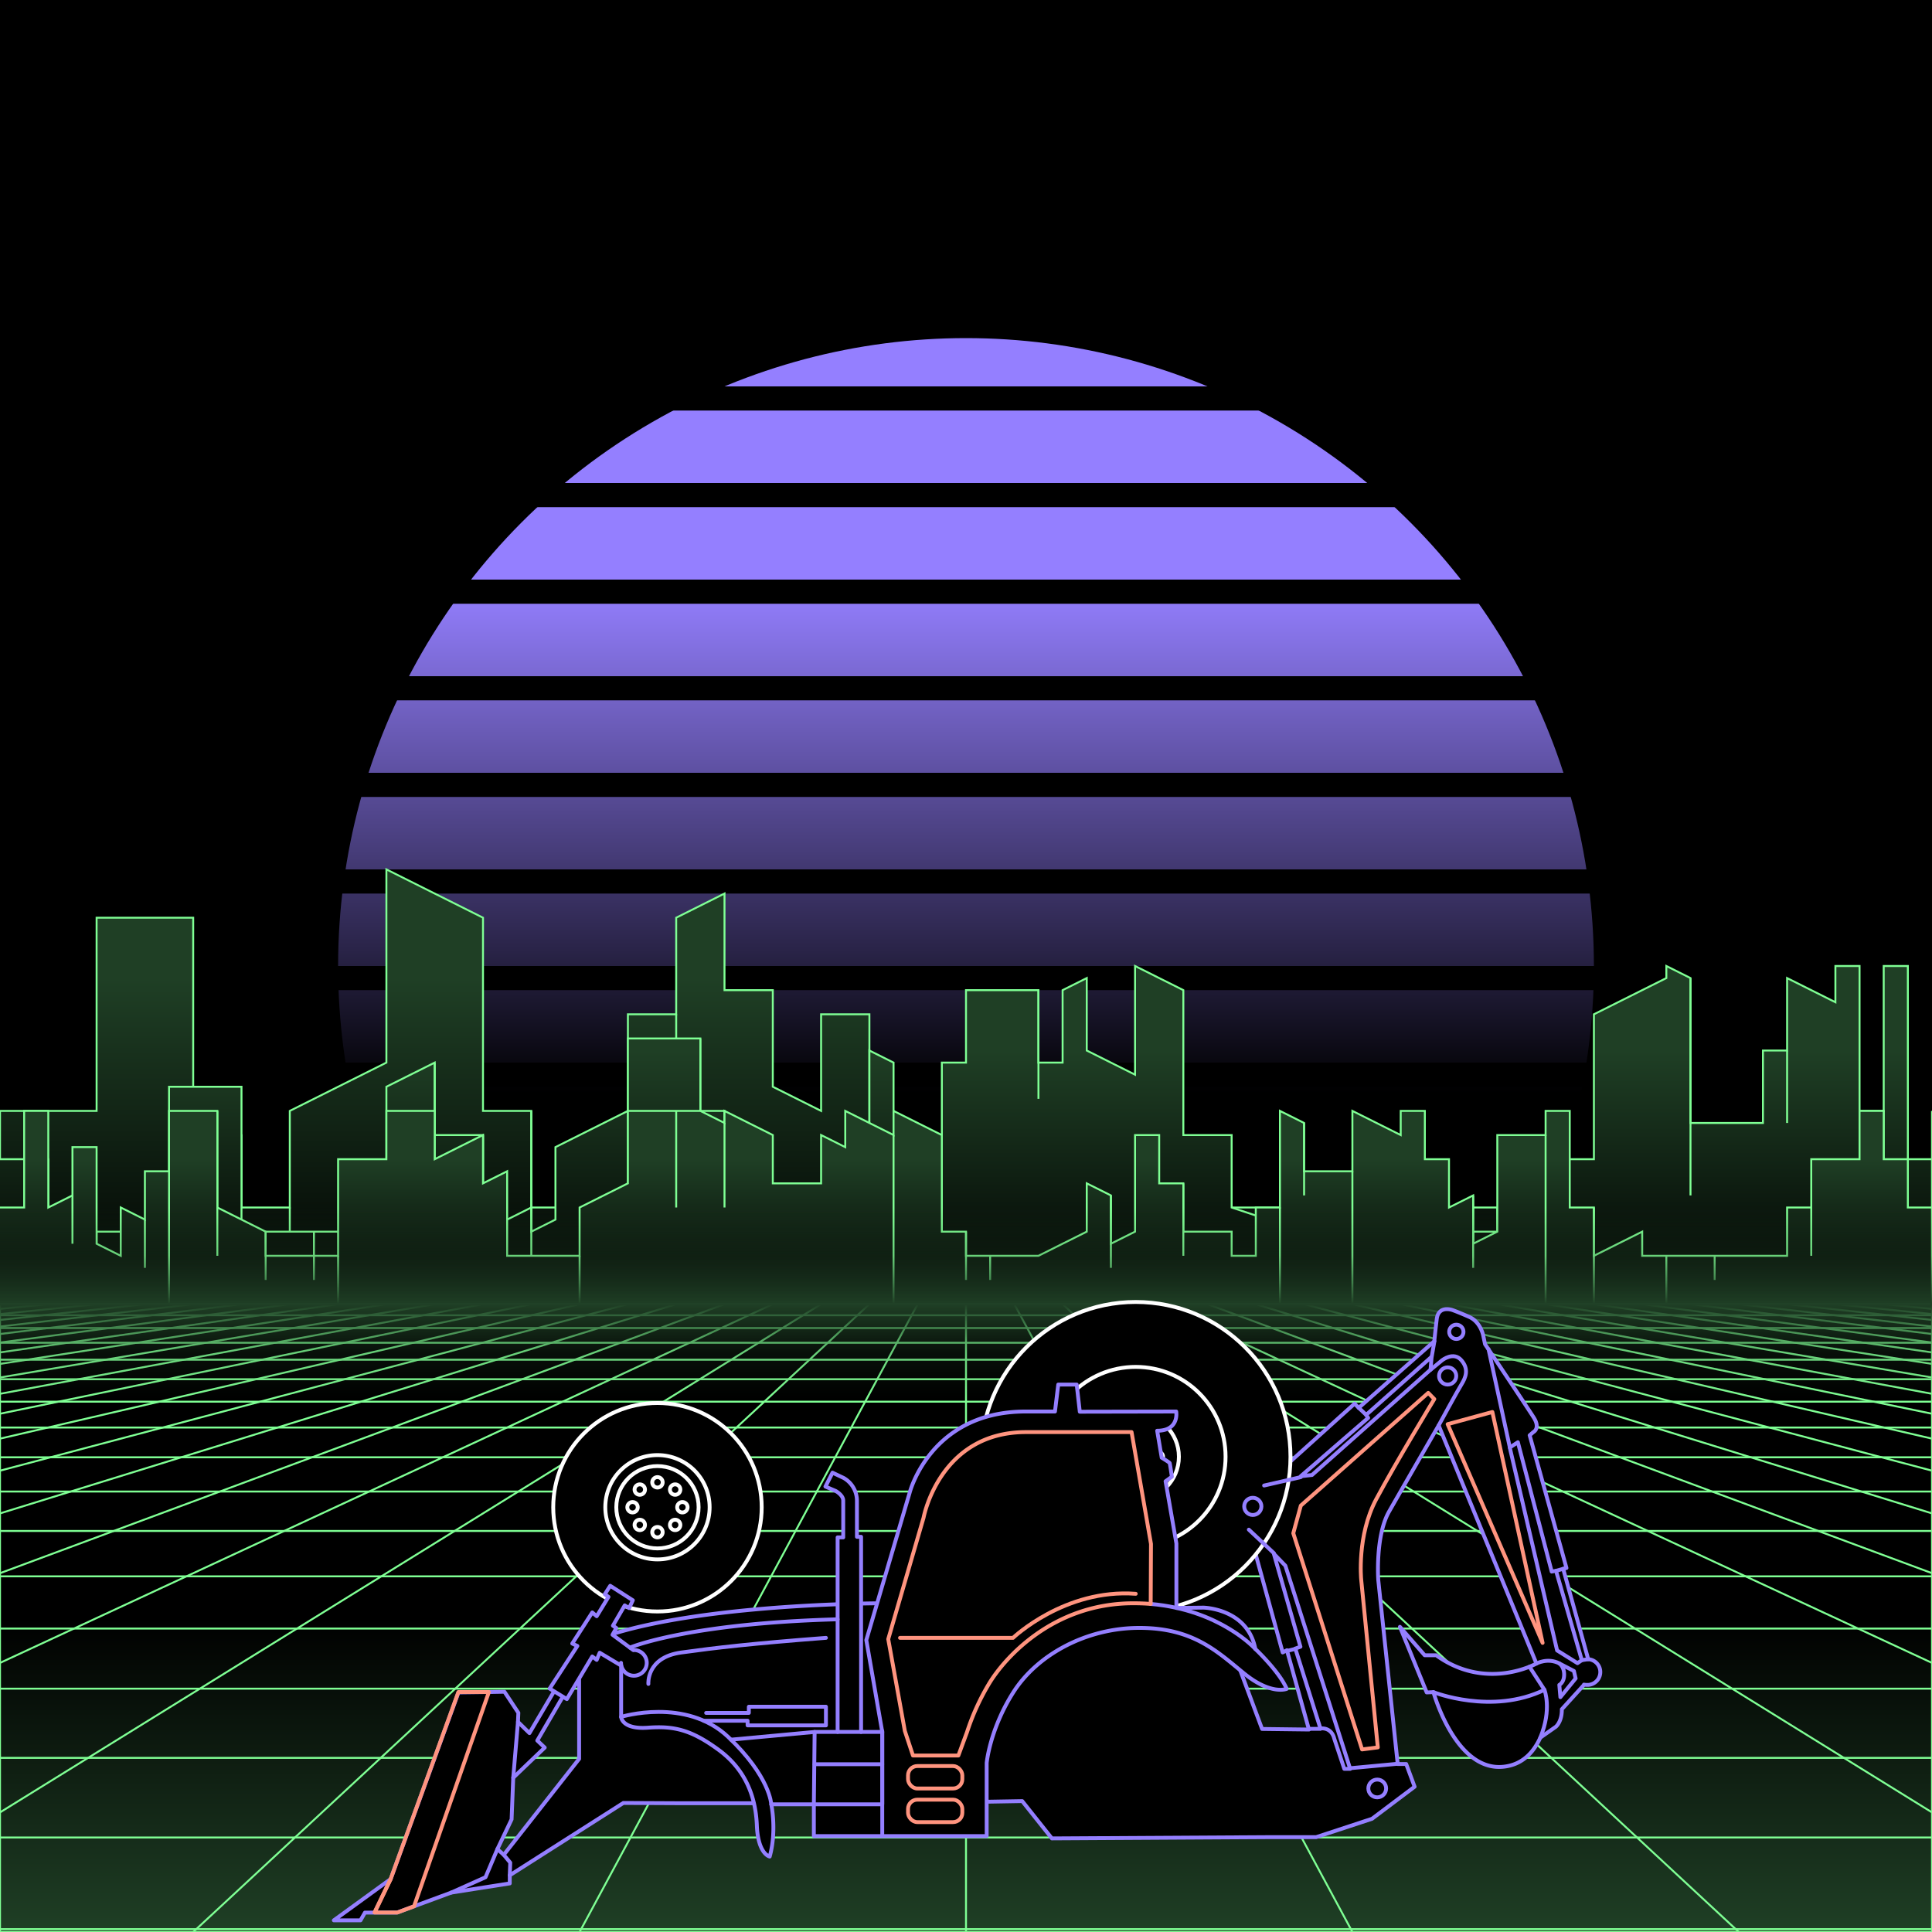 <svg xmlns="http://www.w3.org/2000/svg" viewBox="0 0 2000 2000" width="350" height="350">
    <defs>
        <linearGradient id="moon-grad" x1="0" x2="0" y1="0" y2="1">
            <stop offset="20%" stop-color="#947fff" stop-opacity="1"/>
            <stop offset="60%" stop-color="#947fff" stop-opacity="0"/>
        </linearGradient>

        <linearGradient id="star-grad" x1="0" y1="0" x2="1" y2="0">
            <stop offset="0%" stop-color="#ffffff" stop-opacity="0"/>
            <stop offset="80%" stop-color="#ffffff" stop-opacity=".5"/>
            <stop offset="100%" stop-color="#ffffff" stop-opacity="1"/>
        </linearGradient>

        <linearGradient id="bg-grad" x1="0" x2="0" y1="0" y2="1">
            <stop offset="25%" stop-color="#1f3f25" stop-opacity="1"/>
            <stop offset="100%" stop-color="#000000" stop-opacity="1"/>
        </linearGradient>

        <linearGradient id="fog-grad" x1="0" x2="0" y1="0" y2="1">
            <stop offset="0%" stop-color="#1f3f25" stop-opacity="0"/>
            <stop offset="25%" stop-color="#1f3f25" stop-opacity=".25"/>
            <stop offset="50%" stop-color="#1f3f25" stop-opacity="1"/>
            <stop offset="75%" stop-color="#1f3f25" stop-opacity=".25"/>
            <stop offset="100%" stop-color="#1f3f25" stop-opacity="0"/>
        </linearGradient>

        <linearGradient id="undergrid-grad" x1="0" x2="0" y1="0" y2="1">
            <stop offset="50%" stop-color="#000000" stop-opacity="1"/>
            <stop offset="100%" stop-color="#1f3f25" stop-opacity="1"/>
        </linearGradient>

        <linearGradient id="flame-grad" x1="0" x2="1" y1="0" y2="0">
            <stop offset="0%" stop-color="#ffffff" stop-opacity="1"/>
            <stop offset="100%" stop-color="#0000ff" stop-opacity="0"/>
        </linearGradient>

        <linearGradient id="thrust-grad" x1="0" x2="0" y1="0" y2="1">
            <stop offset="0%" stop-color="#ffffff" stop-opacity="1"/>
            <stop offset="25%" stop-color="#ffffff" stop-opacity=".5"/>
            <stop offset="100%" stop-color="#ffffff" stop-opacity="0"/>
        </linearGradient>


        <style>
            #vmount                         {fill:url(#bg-grad); stroke:#7fff94; stroke-width:2px;}
            #sky, #moonstripes              {fill:#000000}
            .background                     {fill:url(#bg-grad); stroke:#7fff94; stroke-width:2px;}
            #mooncircle                     {fill:url(#moon-grad);}
            #grid                           {stroke-width:2px; fill:none; stroke:#7fff94;}
            #star                           {stroke-width:10px; fill:none; stroke:url(#star-grad); stroke-linecap:round;}
            #undergrid                      {fill:url(#undergrid-grad);}
            #fog                            {fill:url(#fog-grad);}
            #pink,#aqua                     {fill:none;  stroke-linecap:round; stroke-linejoin:round; stroke-width:4px;}
            #gleam                          {fill:none;  stroke-linecap:round; stroke-linejoin:round; stroke-width:25px; stroke:white;}
            #pink,#outline,#under           {stroke:#947fff;}
            #aqua, #gun, #frontgun          {stroke:#ff947f;}                    
            #outline,#under,#gun,#frontgun  {fill:#000000; stroke-linecap:round; stroke-linejoin:round; stroke-width:4px;}
            .wheel                          {fill:#000000; stroke:#ffffff; stroke-width:4px;}
            #laser                          {stroke-width:15px; stroke:#ff947f;}
            

            #gun, #frontgun                 {stroke:#ffffff;}

            #flame        				    {fill:url(#flame-grad); stroke:none; }
            #rocket                         {stroke:#ffffff; stroke-width:4px; fill:#000000;}
            .stripe                         {stroke:#7f0000;}
			#housing 					    {stroke:#ffffff;stroke-width:4px; fill:#000000}

            .jet                            {stroke:#ff947f; stroke-width:4; fill:#000000}
            .thrust                         {fill:url(#thrust-grad);}

        </style>

    </defs>

    <g id="sky"><rect width="2000" height="2000"/></g>

    <g id="moon">
        <circle id="mooncircle" cx="1000" cy="1000" r="650"/>
        <g id="moonstripes">
            <animateTransform attributeName="transform" type="translate" from="0 50" to="0 150" dur="2s" repeatCount="indefinite"/>
            <rect x="0" y="0"     width="2000" height="25"/><rect x="0" y="100"   width="2000" height="25"/><rect x="0" y="200"   width="2000" height="25"/><rect x="0" y="300"   width="2000" height="25"/><rect x="0" y="400"   width="2000" height="25"/><rect x="0" y="500"   width="2000" height="25"/><rect x="0" y="600"   width="2000" height="25"/><rect x="0" y="700"   width="2000" height="25"/><rect x="0" y="800"   width="2000" height="25"/><rect x="0" y="900"   width="2000" height="25"/><rect x="0" y="1000"  width="2000" height="25"/><rect x="0" y="1100"  width="2000" height="25"/><rect x="0" y="1200"  width="2000" height="25"/>
        </g>
    </g>

    <g class="background" transform="translate(-2000 850)"><polygon points="0 300 100 300.0 100 100.0 200 100.0 200 300.0 250 325.0 250 400 300 400.0 300 300.0 400 250.0 400 50.0 500 100.0 500 300.0 550 300.0 550 400.0 650 400.0 650 200.0 700 200.0 700 100.0 750 75.0 750 175.0 800 175.0 800 275.0 850 300.0 850 200.0 900 200.0 900 400.0 1000 400.0 1000 400 1050 375.0 1050 400 1150 350.0 1150 400 1250 400.0 1250 400 1350 400.0 1350 400 1450 400.0 1450 400 1550 400.0 1550 400 1650 400.0 1650 400 1700 400.0 1700 300.0 1750 325.0 1750 400 1850 400 1850 400 1950 400 1950 400 2000 400 2000 300 2000 300 2000 300 2100 300.0 2100 100.0 2200 100.0 2200 300.0 2250 325.0 2250 400 2300 400.0 2300 300.0 2400 250.0 2400 50.0 2500 100.0 2500 300.0 2550 300.0 2550 400.0 2650 400.0 2650 200.0 2700 200.0 2700 100.0 2750 75.0 2750 175.0 2800 175.0 2800 275.0 2850 300.0 2850 200.0 2900 200.0 2900 400.0 3000 400.0 3000 400 3050 375.0 3050 400 3150 350.0 3150 400 3250 400.0 3250 400 3350 400.0 3350 400 3450 400.0 3450 400 3550 400.0 3550 400 3650 400.0 3650 400 3700 400.0 3700 300.0 3750 325.0 3750 400 3850 400 3850 400 3950 400 3950 400 4000 400 4000 300 4000 300 4000 500 0 500"/><g><line x1="300" y1="400.0" x2="300" y2="500.0"/><line x1="2300" y1="400.0" x2="2300" y2="500.0"/><line x1="550" y1="300.0" x2="550" y2="450.0"/><line x1="2550" y1="300.0" x2="2550" y2="450.0"/><line x1="700" y1="200.0" x2="700" y2="300.0"/><line x1="2700" y1="200.0" x2="2700" y2="300.0"/><line x1="1050" y1="375.0" x2="1050" y2="450.0"/><line x1="3050" y1="375.0" x2="3050" y2="450.0"/><line x1="1550" y1="400.0" x2="1550" y2="450.0"/><line x1="3550" y1="400.0" x2="3550" y2="450.0"/><line x1="1700" y1="400.0" x2="1700" y2="500.0"/><line x1="3700" y1="400.0" x2="3700" y2="500.0"/><line x1="1950" y1="400" x2="1950" y2="500.0"/><line x1="3950" y1="400" x2="3950" y2="500.0"/></g><animateTransform from="-2000 850" to="0 850" dur="15s" attributeName="transform" attributeType="XML" type="translate" repeatCount="indefinite"/></g><g class="background" transform="translate(-2000 850)"><polygon points="0 350 50 350.0 50 425 100 425.0 100 425 125 425 125 425 175 425 175 275 250 275.0 250 425.0 325 425.0 325 425 400 425.0 400 275.0 450 250.0 450 325.0 500 325.0 500 425 550 400.0 550 425 575 412.5 575 337.5 650 300.0 650 225.0 725 225.0 725 300.0 750 300.0 750 425 825 425 825 425 900 387.5 900 237.5 925 250.0 925 400.0 975 400.0 975 250.0 1000 250.0 1000 175.0 1075 175.0 1075 250.0 1100 250.0 1100 175.0 1125 162.5 1125 237.5 1175 262.5 1175 150 1225 175.0 1225 325.0 1275 325.0 1275 400.0 1350 425 1350 425 1425 425 1425 425 1450 425.0 1450 425 1525 425.0 1525 425 1600 425.0 1600 350.0 1650 350.0 1650 200.0 1725 162.5 1725 150 1750 162.5 1750 312.5 1825 312.5 1825 237.5 1850 237.5 1850 162.5 1900 187.5 1900 150 1925 150.0 1925 300.0 1950 300.0 1950 150.0 1975 150.0 1975 350 2000 350 2000 350 2050 350.0 2050 425 2100 425.0 2100 425 2125 425 2125 425 2175 425 2175 275 2250 275.0 2250 425.0 2325 425.0 2325 425 2400 425.0 2400 275.0 2450 250.0 2450 325.0 2500 325.0 2500 425 2550 400.0 2550 425 2575 412.5 2575 337.5 2650 300.0 2650 225.0 2725 225.0 2725 300.0 2750 300.0 2750 425 2825 425 2825 425 2900 387.5 2900 237.5 2925 250.0 2925 400.0 2975 400.0 2975 250.0 3000 250.0 3000 175.0 3075 175.0 3075 250.0 3100 250.0 3100 175.0 3125 162.5 3125 237.5 3175 262.5 3175 150 3225 175.0 3225 325.0 3275 325.0 3275 400.0 3350 425 3350 425 3425 425 3425 425 3450 425.0 3450 425 3525 425.0 3525 425 3600 425.0 3600 350.0 3650 350.0 3650 200.0 3725 162.5 3725 150 3750 162.5 3750 312.5 3825 312.5 3825 237.5 3850 237.5 3850 162.5 3900 187.5 3900 150 3925 150.0 3925 300.0 3950 300.0 3950 150.0 3975 150.0 3975 350 4000 350 4000 500 0 500"/><g><line x1="50" y1="350.0" x2="50" y2="500.0"/><line x1="2050" y1="350.0" x2="2050" y2="500.0"/><line x1="100" y1="425.0" x2="100" y2="462.5"/><line x1="2100" y1="425.0" x2="2100" y2="462.5"/><line x1="325" y1="425.0" x2="325" y2="500.0"/><line x1="2325" y1="425.0" x2="2325" y2="500.0"/><line x1="450" y1="250.0" x2="450" y2="362.5"/><line x1="2450" y1="250.0" x2="2450" y2="362.5"/><line x1="500" y1="325.0" x2="500" y2="500.0"/><line x1="2500" y1="325.0" x2="2500" y2="500.0"/><line x1="550" y1="400.0" x2="550" y2="462.5"/><line x1="2550" y1="400.0" x2="2550" y2="462.5"/><line x1="650" y1="300.0" x2="650" y2="375.0"/><line x1="2650" y1="300.0" x2="2650" y2="375.0"/><line x1="725" y1="225.0" x2="725" y2="337.5"/><line x1="2725" y1="225.0" x2="2725" y2="337.5"/><line x1="750" y1="300.0" x2="750" y2="500.0"/><line x1="2750" y1="300.0" x2="2750" y2="500.0"/><line x1="825" y1="425" x2="825" y2="500.0"/><line x1="2825" y1="425" x2="2825" y2="500.0"/><line x1="900" y1="387.5" x2="900" y2="537.5"/><line x1="2900" y1="387.5" x2="2900" y2="537.5"/><line x1="975" y1="400.0" x2="975" y2="550.0"/><line x1="2975" y1="400.0" x2="2975" y2="550.0"/><line x1="1075" y1="175.0" x2="1075" y2="287.5"/><line x1="3075" y1="175.0" x2="3075" y2="287.5"/><line x1="1525" y1="425.0" x2="1525" y2="500.0"/><line x1="3525" y1="425.0" x2="3525" y2="500.0"/><line x1="1750" y1="162.5" x2="1750" y2="387.5"/><line x1="3750" y1="162.5" x2="3750" y2="387.5"/><line x1="1850" y1="237.5" x2="1850" y2="312.5"/><line x1="3850" y1="237.5" x2="3850" y2="312.5"/><line x1="1950" y1="300.0" x2="1950" y2="450.0"/><line x1="3950" y1="300.0" x2="3950" y2="450.0"/></g><animateTransform from="-2000 850" to="0 850" dur="10s" attributeName="transform" attributeType="XML" type="translate" repeatCount="indefinite"/></g><g class="background" transform="translate(-2000 850)"><polygon points="0 400 25 400.0 25 300.0 50 300.0 50 400.0 75 387.5 75 337.5 100 337.5 100 437.5 125 450.0 125 400.0 150 412.5 150 362.5 175 362.5 175 300 225 300.0 225 400.0 275 425.0 275 450 325 450.0 325 450 350 450 350 350 400 350.0 400 300.0 450 300 450 350 500 325.0 500 375.0 525 362.5 525 450 550 450 550 450 600 450 600 400 650 375.0 650 300 700 300.0 700 300 725 300 725 300 750 312.5 750 300 800 325.0 800 375.0 850 375.0 850 325.0 875 337.5 875 300 925 325.0 925 300 975 325.0 975 425.0 1000 425.0 1000 450 1025 450.0 1025 450 1075 450.0 1075 450 1125 425.0 1125 375.0 1150 387.5 1150 437.5 1175 425.0 1175 325.0 1200 325.0 1200 375.0 1225 375.0 1225 425.0 1275 425.0 1275 450 1300 450.0 1300 400.0 1325 400.0 1325 300.0 1350 312.5 1350 362.5 1400 362.5 1400 300 1450 325.0 1450 300 1475 300 1475 350 1500 350.0 1500 400.0 1525 387.5 1525 437.5 1550 425.0 1550 325.0 1600 325.0 1600 300 1625 300.0 1625 400.0 1650 400.0 1650 450 1700 425.0 1700 450 1725 450 1725 450 1750 450 1750 450 1775 450.0 1775 450 1825 450.0 1825 450 1850 450.0 1850 400.0 1875 400.0 1875 350.0 1925 350.0 1925 300 1950 300.0 1950 350.0 1975 350.0 1975 400 2000 400 2000 400 2025 400.0 2025 300.0 2050 300.0 2050 400.0 2075 387.5 2075 337.5 2100 337.5 2100 437.5 2125 450.0 2125 400.0 2150 412.5 2150 362.5 2175 362.5 2175 300 2225 300.0 2225 400.0 2275 425.0 2275 450 2325 450.0 2325 450 2350 450 2350 350 2400 350.0 2400 300.0 2450 300 2450 350 2500 325.0 2500 375.0 2525 362.5 2525 450 2550 450 2550 450 2600 450 2600 400 2650 375.0 2650 300 2700 300.0 2700 300 2725 300 2725 300 2750 312.5 2750 300 2800 325.0 2800 375.0 2850 375.0 2850 325.0 2875 337.5 2875 300 2925 325.0 2925 300 2975 325.0 2975 425.0 3000 425.0 3000 450 3025 450.0 3025 450 3075 450.0 3075 450 3125 425.0 3125 375.0 3150 387.5 3150 437.5 3175 425.0 3175 325.0 3200 325.0 3200 375.0 3225 375.0 3225 425.0 3275 425.0 3275 450 3300 450.0 3300 400.0 3325 400.0 3325 300.0 3350 312.5 3350 362.5 3400 362.5 3400 300 3450 325.0 3450 300 3475 300 3475 350 3500 350.0 3500 400.0 3525 387.5 3525 437.5 3550 425.0 3550 325.0 3600 325.0 3600 300 3625 300.0 3625 400.0 3650 400.0 3650 450 3700 425.0 3700 450 3725 450 3725 450 3750 450 3750 450 3775 450.0 3775 450 3825 450.0 3825 450 3850 450.0 3850 400.0 3875 400.0 3875 350.0 3925 350.0 3925 300 3950 300.0 3950 350.0 3975 350.0 3975 400 4000 400 4000 500 0 500"/><g><line x1="75" y1="387.5" x2="75" y2="437.5"/><line x1="2075" y1="387.5" x2="2075" y2="437.5"/><line x1="150" y1="412.5" x2="150" y2="462.5"/><line x1="2150" y1="412.5" x2="2150" y2="462.5"/><line x1="175" y1="362.5" x2="175" y2="500.0"/><line x1="2175" y1="362.5" x2="2175" y2="500.0"/><line x1="225" y1="300.0" x2="225" y2="450.0"/><line x1="2225" y1="300.0" x2="2225" y2="450.0"/><line x1="275" y1="425.0" x2="275" y2="475.0"/><line x1="2275" y1="425.0" x2="2275" y2="475.0"/><line x1="325" y1="450.0" x2="325" y2="475.0"/><line x1="2325" y1="450.0" x2="2325" y2="475.0"/><line x1="350" y1="450" x2="350" y2="550.0"/><line x1="2350" y1="450" x2="2350" y2="550.0"/><line x1="600" y1="450" x2="600" y2="500.0"/><line x1="2600" y1="450" x2="2600" y2="500.0"/><line x1="700" y1="300.0" x2="700" y2="400.0"/><line x1="2700" y1="300.0" x2="2700" y2="400.0"/><line x1="750" y1="312.5" x2="750" y2="400.0"/><line x1="2750" y1="312.5" x2="2750" y2="400.0"/><line x1="925" y1="325.0" x2="925" y2="500.0"/><line x1="2925" y1="325.0" x2="2925" y2="500.0"/><line x1="1000" y1="425.0" x2="1000" y2="475.0"/><line x1="3000" y1="425.0" x2="3000" y2="475.0"/><line x1="1025" y1="450.0" x2="1025" y2="475.0"/><line x1="3025" y1="450.0" x2="3025" y2="475.0"/><line x1="1150" y1="387.5" x2="1150" y2="462.5"/><line x1="3150" y1="387.5" x2="3150" y2="462.5"/><line x1="1225" y1="375.0" x2="1225" y2="450.0"/><line x1="3225" y1="375.0" x2="3225" y2="450.0"/><line x1="1325" y1="400.0" x2="1325" y2="500.0"/><line x1="3325" y1="400.0" x2="3325" y2="500.0"/><line x1="1350" y1="312.5" x2="1350" y2="387.5"/><line x1="3350" y1="312.5" x2="3350" y2="387.5"/><line x1="1400" y1="362.5" x2="1400" y2="500.0"/><line x1="3400" y1="362.5" x2="3400" y2="500.0"/><line x1="1525" y1="387.5" x2="1525" y2="462.5"/><line x1="3525" y1="387.5" x2="3525" y2="462.5"/><line x1="1600" y1="325.0" x2="1600" y2="500.0"/><line x1="3600" y1="325.0" x2="3600" y2="500.0"/><line x1="1650" y1="400.0" x2="1650" y2="500.0"/><line x1="3650" y1="400.0" x2="3650" y2="500.0"/><line x1="1725" y1="450" x2="1725" y2="500.0"/><line x1="3725" y1="450" x2="3725" y2="500.0"/><line x1="1775" y1="450.0" x2="1775" y2="475.0"/><line x1="3775" y1="450.0" x2="3775" y2="475.0"/><line x1="1875" y1="400.0" x2="1875" y2="450.0"/><line x1="3875" y1="400.0" x2="3875" y2="450.0"/></g><animateTransform from="-2000 850" to="0 850" dur="5s" attributeName="transform" attributeType="XML" type="translate" repeatCount="indefinite"/></g>

    <g>
        <rect><animate id="fake" begin="4.9;swipe.end" dur=".1s" attributeName="visibility" from="hide" to="hide"/></rect>
        <path id="star" d="M-2425,799.8c616.2-355.8,1278-560.9,1942.8-627"/>
        <animateTransform id="swipe" attributeName="transform" type="rotate" from="0 0 5000" to="360 0 5000" dur="5s" begin="fake.end"/>
    </g>

    <g id="grid">
        <rect id="undergrid" x="0" y="1350" width="2000" height="650"/>
        <g id="hor">
            <line x1="0" y1="1350" x2="2000" y2="1350"></line><line x1="0" y1="1361.51" x2="2000" y2="1361.51"></line><line x1="0" y1="1374.758" x2="2000" y2="1374.758"></line><line x1="0" y1="1390.006" x2="2000" y2="1390.006"></line><line x1="0" y1="1407.557" x2="2000" y2="1407.557"></line><line x1="0" y1="1427.759" x2="2000" y2="1427.759"></line><line x1="0" y1="1451.01" x2="2000" y2="1451.01"></line><line x1="0" y1="1477.773" x2="2000" y2="1477.773"></line><line x1="0" y1="1508.576" x2="2000" y2="1508.576"></line><line x1="0" y1="1544.031" x2="2000" y2="1544.031"></line><line x1="0" y1="1584.84" x2="2000" y2="1584.84"></line><line x1="0" y1="1631.811" x2="2000" y2="1631.811"></line><line x1="0" y1="1685.874" x2="2000" y2="1685.874"></line><line x1="0" y1="1748.102" x2="2000" y2="1748.102"></line><line x1="0" y1="1819.725" x2="2000" y2="1819.725"></line><line x1="0" y1="1902.163" x2="2000" y2="1902.163"></line><line x1="0" y1="1997.05" x2="2000" y2="1997.05"></line>
        </g>
        <g id="ver">
            <line x1="0" y1="1350" x2="-7000.0" y2="2000"><animate attributeName="x1" values="0;50" dur="100ms" repeatCount="indefinite"/><animate attributeName="x2" values="-7000.0;-6600.0" dur="100ms" repeatCount="indefinite"/></line><line x1="50" y1="1350" x2="-6600.0" y2="2000"><animate attributeName="x1" values="50;100" dur="100ms" repeatCount="indefinite"/><animate attributeName="x2" values="-6600.0;-6200.0" dur="100ms" repeatCount="indefinite"/></line><line x1="100" y1="1350" x2="-6200.0" y2="2000"><animate attributeName="x1" values="100;150" dur="100ms" repeatCount="indefinite"/><animate attributeName="x2" values="-6200.0;-5800.0" dur="100ms" repeatCount="indefinite"/></line><line x1="150" y1="1350" x2="-5800.0" y2="2000"><animate attributeName="x1" values="150;200" dur="100ms" repeatCount="indefinite"/><animate attributeName="x2" values="-5800.0;-5400.0" dur="100ms" repeatCount="indefinite"/></line><line x1="200" y1="1350" x2="-5400.0" y2="2000"><animate attributeName="x1" values="200;250" dur="100ms" repeatCount="indefinite"/><animate attributeName="x2" values="-5400.0;-5000.0" dur="100ms" repeatCount="indefinite"/></line><line x1="250" y1="1350" x2="-5000.0" y2="2000"><animate attributeName="x1" values="250;300" dur="100ms" repeatCount="indefinite"/><animate attributeName="x2" values="-5000.0;-4600.0" dur="100ms" repeatCount="indefinite"/></line><line x1="300" y1="1350" x2="-4600.0" y2="2000"><animate attributeName="x1" values="300;350" dur="100ms" repeatCount="indefinite"/><animate attributeName="x2" values="-4600.0;-4200.0" dur="100ms" repeatCount="indefinite"/></line><line x1="350" y1="1350" x2="-4200.0" y2="2000"><animate attributeName="x1" values="350;400" dur="100ms" repeatCount="indefinite"/><animate attributeName="x2" values="-4200.0;-3800.0" dur="100ms" repeatCount="indefinite"/></line><line x1="400" y1="1350" x2="-3800.0" y2="2000"><animate attributeName="x1" values="400;450" dur="100ms" repeatCount="indefinite"/><animate attributeName="x2" values="-3800.0;-3400.0" dur="100ms" repeatCount="indefinite"/></line><line x1="450" y1="1350" x2="-3400.0" y2="2000"><animate attributeName="x1" values="450;500" dur="100ms" repeatCount="indefinite"/><animate attributeName="x2" values="-3400.0;-3000.0" dur="100ms" repeatCount="indefinite"/></line><line x1="500" y1="1350" x2="-3000.0" y2="2000"><animate attributeName="x1" values="500;550" dur="100ms" repeatCount="indefinite"/><animate attributeName="x2" values="-3000.0;-2600.0" dur="100ms" repeatCount="indefinite"/></line><line x1="550" y1="1350" x2="-2600.0" y2="2000"><animate attributeName="x1" values="550;600" dur="100ms" repeatCount="indefinite"/><animate attributeName="x2" values="-2600.0;-2200.0" dur="100ms" repeatCount="indefinite"/></line><line x1="600" y1="1350" x2="-2200.0" y2="2000"><animate attributeName="x1" values="600;650" dur="100ms" repeatCount="indefinite"/><animate attributeName="x2" values="-2200.0;-1800.0" dur="100ms" repeatCount="indefinite"/></line><line x1="650" y1="1350" x2="-1800.0" y2="2000"><animate attributeName="x1" values="650;700" dur="100ms" repeatCount="indefinite"/><animate attributeName="x2" values="-1800.0;-1400.0" dur="100ms" repeatCount="indefinite"/></line><line x1="700" y1="1350" x2="-1400.0" y2="2000"><animate attributeName="x1" values="700;750" dur="100ms" repeatCount="indefinite"/><animate attributeName="x2" values="-1400.0;-1000.0" dur="100ms" repeatCount="indefinite"/></line><line x1="750" y1="1350" x2="-1000.0" y2="2000"><animate attributeName="x1" values="750;800" dur="100ms" repeatCount="indefinite"/><animate attributeName="x2" values="-1000.0;-600.0" dur="100ms" repeatCount="indefinite"/></line><line x1="800" y1="1350" x2="-600.0" y2="2000"><animate attributeName="x1" values="800;850" dur="100ms" repeatCount="indefinite"/><animate attributeName="x2" values="-600.0;-200.0" dur="100ms" repeatCount="indefinite"/></line><line x1="850" y1="1350" x2="-200.0" y2="2000"><animate attributeName="x1" values="850;900" dur="100ms" repeatCount="indefinite"/><animate attributeName="x2" values="-200.0;200.0" dur="100ms" repeatCount="indefinite"/></line><line x1="900" y1="1350" x2="200.0" y2="2000"><animate attributeName="x1" values="900;950" dur="100ms" repeatCount="indefinite"/><animate attributeName="x2" values="200.0;600.0" dur="100ms" repeatCount="indefinite"/></line><line x1="950" y1="1350" x2="600.0" y2="2000"><animate attributeName="x1" values="950;1000" dur="100ms" repeatCount="indefinite"/><animate attributeName="x2" values="600.0;1000.0" dur="100ms" repeatCount="indefinite"/></line><line x1="1000" y1="1350" x2="1000.0" y2="2000"><animate attributeName="x1" values="1000;1050" dur="100ms" repeatCount="indefinite"/><animate attributeName="x2" values="1000.0;1400.0" dur="100ms" repeatCount="indefinite"/></line><line x1="1050" y1="1350" x2="1400.0" y2="2000"><animate attributeName="x1" values="1050;1100" dur="100ms" repeatCount="indefinite"/><animate attributeName="x2" values="1400.0;1800.0" dur="100ms" repeatCount="indefinite"/></line><line x1="1100" y1="1350" x2="1800.0" y2="2000"><animate attributeName="x1" values="1100;1150" dur="100ms" repeatCount="indefinite"/><animate attributeName="x2" values="1800.0;2200.0" dur="100ms" repeatCount="indefinite"/></line><line x1="1150" y1="1350" x2="2200.0" y2="2000"><animate attributeName="x1" values="1150;1200" dur="100ms" repeatCount="indefinite"/><animate attributeName="x2" values="2200.0;2600.0" dur="100ms" repeatCount="indefinite"/></line><line x1="1200" y1="1350" x2="2600.0" y2="2000"><animate attributeName="x1" values="1200;1250" dur="100ms" repeatCount="indefinite"/><animate attributeName="x2" values="2600.0;3000.0" dur="100ms" repeatCount="indefinite"/></line><line x1="1250" y1="1350" x2="3000.0" y2="2000"><animate attributeName="x1" values="1250;1300" dur="100ms" repeatCount="indefinite"/><animate attributeName="x2" values="3000.0;3400.0" dur="100ms" repeatCount="indefinite"/></line><line x1="1300" y1="1350" x2="3400.0" y2="2000"><animate attributeName="x1" values="1300;1350" dur="100ms" repeatCount="indefinite"/><animate attributeName="x2" values="3400.0;3800.0" dur="100ms" repeatCount="indefinite"/></line><line x1="1350" y1="1350" x2="3800.0" y2="2000"><animate attributeName="x1" values="1350;1400" dur="100ms" repeatCount="indefinite"/><animate attributeName="x2" values="3800.0;4200.0" dur="100ms" repeatCount="indefinite"/></line><line x1="1400" y1="1350" x2="4200.0" y2="2000"><animate attributeName="x1" values="1400;1450" dur="100ms" repeatCount="indefinite"/><animate attributeName="x2" values="4200.0;4600.0" dur="100ms" repeatCount="indefinite"/></line><line x1="1450" y1="1350" x2="4600.0" y2="2000"><animate attributeName="x1" values="1450;1500" dur="100ms" repeatCount="indefinite"/><animate attributeName="x2" values="4600.0;5000.0" dur="100ms" repeatCount="indefinite"/></line><line x1="1500" y1="1350" x2="5000.0" y2="2000"><animate attributeName="x1" values="1500;1550" dur="100ms" repeatCount="indefinite"/><animate attributeName="x2" values="5000.0;5400.0" dur="100ms" repeatCount="indefinite"/></line><line x1="1550" y1="1350" x2="5400.0" y2="2000"><animate attributeName="x1" values="1550;1600" dur="100ms" repeatCount="indefinite"/><animate attributeName="x2" values="5400.0;5800.0" dur="100ms" repeatCount="indefinite"/></line><line x1="1600" y1="1350" x2="5800.0" y2="2000"><animate attributeName="x1" values="1600;1650" dur="100ms" repeatCount="indefinite"/><animate attributeName="x2" values="5800.0;6200.0" dur="100ms" repeatCount="indefinite"/></line><line x1="1650" y1="1350" x2="6200.0" y2="2000"><animate attributeName="x1" values="1650;1700" dur="100ms" repeatCount="indefinite"/><animate attributeName="x2" values="6200.0;6600.0" dur="100ms" repeatCount="indefinite"/></line><line x1="1700" y1="1350" x2="6600.0" y2="2000"><animate attributeName="x1" values="1700;1750" dur="100ms" repeatCount="indefinite"/><animate attributeName="x2" values="6600.0;7000.0" dur="100ms" repeatCount="indefinite"/></line><line x1="1750" y1="1350" x2="7000.0" y2="2000"><animate attributeName="x1" values="1750;1800" dur="100ms" repeatCount="indefinite"/><animate attributeName="x2" values="7000.0;7400.0" dur="100ms" repeatCount="indefinite"/></line><line x1="1800" y1="1350" x2="7400.0" y2="2000"><animate attributeName="x1" values="1800;1850" dur="100ms" repeatCount="indefinite"/><animate attributeName="x2" values="7400.0;7800.0" dur="100ms" repeatCount="indefinite"/></line><line x1="1850" y1="1350" x2="7800.0" y2="2000"><animate attributeName="x1" values="1850;1900" dur="100ms" repeatCount="indefinite"/><animate attributeName="x2" values="7800.0;8200.0" dur="100ms" repeatCount="indefinite"/></line><line x1="1900" y1="1350" x2="8200.0" y2="2000"><animate attributeName="x1" values="1900;1950" dur="100ms" repeatCount="indefinite"/><animate attributeName="x2" values="8200.0;8600.0" dur="100ms" repeatCount="indefinite"/></line><line x1="1950" y1="1350" x2="8600.0" y2="2000"><animate attributeName="x1" values="1950;2000" dur="100ms" repeatCount="indefinite"/><animate attributeName="x2" values="8600.0;9000.0" dur="100ms" repeatCount="indefinite"/></line><line x1="2000" y1="1350" x2="9000.0" y2="2000"><animate attributeName="x1" values="2000;2050" dur="100ms" repeatCount="indefinite"/><animate attributeName="x2" values="9000.0;9400.0" dur="100ms" repeatCount="indefinite"/></line>
        </g>
    </g>

    <rect id="fog" x="0" y="1250" width="2000" height="200"/>
    <g id="car">
        
        <g id="under-and-gleam">
            <animateTransform attributeName="transform" type="translate" keyTimes="0;.5;1" values="0,-330;0,-340;0,-330" dur="1.5s" repeatCount="indefinite"/>
            
            
            <path d="M1293.6,1586.2l34.2,124.4,4.4-2.3,22.8,82.1-48.5-.6-37.8-101.5-180.8-52.1-173,23.5s-211.4-.5-308.4,41.9l-7,19v100.2l-78,99.3-6.6-5.9,14.7-30.8,1.7-43.1,32.6-31.2-7.7-7.3,29.4-50.5-9.4-4.9-28.1,47.7-11.9-11.6.4-9.4-14.4-21.8-16.1.3-31.5.4-70.2,193.2-58.8,42.7h27.6l4.6-8H411l17.6-6.5,38.5-14.2,60.6-9.5v-8.4l117.6-74.9,59.7.3H931.7l126.5-2.2,30.7,38.6,223.2-1.3h50.4l57.8-19,44.1-33.2-8.7-23.5h-8.8l-20.1-190.3s-3.3-45.7,11.2-71.1,51.3-89.1,51.3-89.1l101.2,246.5s-51.8,29.1-103.8-8.6h-11.9l-25.6-29.4,27.7,67.9,7-.3s22.7,82.6,72.6,77.2c19.7-2.1,31.2-15.1,38-30.1l16-11.2s6.5-5.1,6.3-18.2l22.9-25.2v-.3a13.6,13.6,0,0,0,2.9.3,13.3,13.3,0,0,0,1.4-26.6h.1l-25.9-93.6,3.4-.8-38.1-137.4,3.8-3.3s7.6-3.7.4-15.1-50.4-75.9-50.4-75.9l-1.9-9.1s-2.7-14-14.6-19.2-16.8-6.9-16.8-6.9-14.9-5.8-16.7,9.3-2.5,22.8-2.5,22.8l-78.3,69-4.2-4.4-92.4,83.3h0a26.8,26.8,0,1,0-16.4,49.9m37.1,34.6-11.9-12.3,27.5,96.2-5.3,1.9,26,82.7c12.1-1.1,14.2,10.2,14.2,10.2l10.5,31.6h6.1Zm83.6-156.1,2.1,3.1-69.8,60.4,11.7-1.3,122.7-109,1.1-13.4Zm223.3,253.9-.3-1-26.4-91.5-4.5.8-35-133.9-8.4,5.5,49,210,21.1,13.2Zm-8.2,11.2-15.1-7.8s5,3.2,5,11.5-5,10.7-5,10.7l1.1,12.7,15.8-19.4h0ZM789.5,1858.6h35.4v-34.8H772.7Z" id="under"></path>
            <mask id="gleam-mask"><g><animateTransform attributeName="transform" type="translate" from="0 0" to="2000 0" dur="500ms" begin="fake.end+50ms"/><rect x="-150" y="0" width="250" height="2000" fill="white"/></g></mask>            
            <g mask="url(#gleam-mask)"><path d="M569,1748l28.7-44.1-5.3-2.5,20.7-32.2,4.6,3.9,12.2-20-3.8-2.8,5.6-8.7,23.4,15-3.8,8.1-4.6-2.8-12.2,21,3.5,2.4-3.9,7,18,13.3s58.7-25.1,215-29.3v-84.8h5.8v-38.1c0-5.8-7.9-10-7.9-10l-10.5-4.5,7.3-14.4,11.6,5.5a27.2,27.2,0,0,1,13.7,23.4v37.5h4.3v202h21.9l-16.5-95.1,44.8-152.3s21.2-84.3,120.1-84.3h30.4l3.4-27.9h19.1l3.2,28.1,99.8-.2s3.5,19.9-19.7,19.9l4.7,27.9s7.8,4.7,8.2,5.5,2.3,14.2,2.3,14.2l-6.5,4.7,11.2,64.4v66.7l27.9-.3s45.8.7,53.8,42.8c0,0,24.9,23.4,32.5,41.3" id="gleam"></path></g>                
        </g>
        <g id="wheels" transform="translate(0,-330)">
            <g id="front-wheel" class="wheel"><animateTransform attributeName="transform" attributeType="XML" type="rotate" from="360 680.6 1890.3" to="0 680.6 1890.3" dur=".5s" repeatCount="indefinite"/><g id="front"><circle cx="680.6" cy="1890.3" r="107.9"></circle><circle cx="680.6" cy="1890.3" r="54"></circle><circle cx="680.6" cy="1890.3" r="42.6"></circle><circle cx="680.6" cy="1864.5" r="5.4"></circle><circle cx="698.9" cy="1872" r="5.4"></circle><circle cx="706.4" cy="1890.3" r="5.4"></circle><circle cx="698.9" cy="1908.6" r="5.4"></circle><circle cx="680.6" cy="1916.1" r="5.4"></circle><circle cx="662.3" cy="1908.6" r="5.4"></circle><circle cx="654.8" cy="1890.3" r="5.4"></circle><circle cx="662.3" cy="1872" r="5.4"></circle></g></g>
            <g id="middle-wheel" class="wheel"><animateTransform attributeName="transform" attributeType="XML" type="rotate" from="360  " to="0  " dur=".5s" repeatCount="indefinite"/></g>
            <g id="rear-wheel" class="wheel"><animateTransform attributeName="transform" attributeType="XML" type="rotate" from="360 1175.7 1838" to="0 1175.7 1838" dur=".5s" repeatCount="indefinite"/><g id="rear"><circle cx="1175.7" cy="1838" r="160.2"></circle><circle cx="1175.7" cy="1838" r="93"></circle><circle cx="1175.7" cy="1838" r="44.7"></circle><circle cx="1175.7" cy="1814.6" r="4.9"></circle><circle cx="1192.3" cy="1821.4" r="4.9"></circle><circle cx="1199.1" cy="1838" r="4.9"></circle><circle cx="1192.3" cy="1854.6" r="4.9"></circle><circle cx="1175.7" cy="1861.5" r="4.9"></circle><circle cx="1159.1" cy="1854.6" r="4.9"></circle><circle cx="1152.3" cy="1838" r="4.9"></circle><circle cx="1159.1" cy="1821.4" r="4.9"></circle></g></g>
        </g>

        

        <g id="body">
            <animateTransform attributeName="transform" type="translate" keyTimes="0;.5;1" values="0,-330;0,-340;0,-330" dur="1.5s" repeatCount="indefinite"/>
            <path d="M643,1777.3v-53.1l-22.2-13.3-3.1,7.4-4.6-3.5-26.3,44.1L569,1748l28.7-44.1-5.3-2.5,20.7-32.2,4.6,3.9,12.2-20-3.8-2.8,5.6-8.7,23.4,15-3.8,8.1-4.6-2.8-12.2,21,3.5,2.4-3.9,7,18,13.3s58.7-25.1,215-29.3v-84.8h5.8v-38.1c0-5.8-7.9-10-7.9-10l-10.5-4.5,7.3-14.4,11.6,5.5a27.2,27.2,0,0,1,13.7,23.4v37.5h4.3v202h21.9l-16.5-95.1,44.8-152.3s21.2-84.3,120.1-84.3h30.4l3.4-27.9h19.1l3.2,28.1,99.8-.2s3.5,19.9-19.7,19.9l4.7,27.9s7.8,4.7,8.2,5.5,2.3,14.2,2.3,14.2l-6.5,4.7,11.2,64.4v66.7l27.9-.3s45.8.7,53.8,42.8c0,0,24.9,23.4,32.5,41.3,0,0-16.3,6.8-44.3-16.1s-52.9-47-108.2-47-105.8,27.9-130.4,66.5-27.7,73.4-27.7,73.4v75.6H842.5v-32.9H798.4s5.9,27-1.6,54.1c0,0-12.1-2.3-13.3-32.2s-11.8-58-39.9-78.5-45.7-24.7-72.9-22.7S643,1777.3,643,1777.3Z" id="outline"></path>
            <g id="pink"><line x1="652.1" x2="655.5" y1="1705.6" y2="1708.1"></line><path d="M656.2,1708.1a13.3,13.3,0,1,1-13.3,13.3"></path><line x1="1397.2" x2="1447.4" y1="1830.5" y2="1825.8"></line><circle cx="1425.7" cy="1851.4" r="9.2"></circle><line x1="1332" x2="1340.6" y1="1709.1" y2="1707"></line><line x1="1354.3" x2="1366.9" y1="1789.7" y2="1789.7"></line><line x1="1292.8" x2="1318.8" y1="1583.5" y2="1607.9"></line><line x1="1346.6" x2="1308.6" y1="1529.1" y2="1537.8"></line><polyline points="913.3 1791.9 913.3 1867.8 842.5 1867.8 843.3 1792.9 867.1 1792.9 867.1 1676.3"></polyline><line x1="756.7" x2="843.3" y1="1800.9" y2="1792.9"></line><polyline points="731 1773.2 775.2 1773.2 775.2 1766.8 855 1766.8 855 1786.1 773.9 1786.1 773.9 1781.3 728.5 1781.3"></polyline><line x1="913.3" x2="913.3" y1="1792.9" y2="1900.7"></line><line x1="867.1" x2="891.4" y1="1792.9" y2="1792.9"></line><line x1="843.3" x2="913.3" y1="1826.3" y2="1826.3"></line><path d="M643,1777.3s66.9-20.6,110.6,20.6,44.8,69.9,44.8,69.9"></path><path d="M1299.5,1707s-36.5-40.5-108.3-46.6"></path><line x1="1563" x2="1540.9" y1="1498.5" y2="1396.6"></line><path d="M1481,1417.9l11.9-9.8s11.8-9.4,19.9,0,4.5,17.9,0,25.2-23.5,42.3-23.5,42.3"></path><circle cx="1296.9" cy="1559.4" r="8.9"></circle><circle cx="1498.6" cy="1424.4" r="8.9"></circle><circle cx="1507.6" cy="1378.7" r="7.4"></circle><line x1="1482.1" x2="1484.9" y1="1404.5" y2="1388.4"></line><line x1="1406.6" x2="1414.3" y1="1457.4" y2="1464.7"></line><line x1="1610.9" x2="1618.3" y1="1626.1" y2="1624"></line><line x1="1637.6" x2="1644.2" y1="1718.6" y2="1717.6"></line><polyline points="514.9 1914.2 502.6 1943.3 467.1 1959.2"></polyline><polyline points="521.5 1920.1 528.2 1928.2 527.7 1941.3"></polyline><line x1="536.2" x2="531.3" y1="1782.5" y2="1840.3"></line><path d="M671.2,1743.2s-2.3-27.5,33.8-32.5,71.9-9.2,150-15.2"></path><path d="M1483.9,1751.7s60.4,24,114.9-2.4l-15.5-23.9"></path><path d="M1598.8,1749.3s8,20-4.3,49.5"></path><path d="M1590.5,1722.1s11.6-6.4,23.8-.1"></path></g>
            <g id="aqua"><path d="M1191.2,1660.4c-5.8-.5-11.8-.7-18-.7-83.6,0-133.3,57-148.9,82.5a244.6,244.6,0,0,0-23.2,50.7l-9,24.4h-47l-8.4-25.4-17.2-95.1L956.1,1571s16.3-88.5,106-88.5h109.3l20.1,115.8-.3,62.1"></path><path d="M1410,1811l16.3-2.1-17.2-173.8s-4.6-45.3,15.5-83,60.2-103.8,60.2-103.8l-6.3-6.4-131.9,116.7-7.8,28.6Z"></path><rect height="23.24" rx="9.6" width="56.2" x="940" y="1828.2"></rect><rect height="23.24" rx="9.6" width="56.2" x="940" y="1863"></rect><polygon points="1498.6 1474.3 1544.9 1461.7 1596.9 1700.7 1498.6 1474.3"></polygon><path d="M404.4,1945.2l-15.9,33.1Z"></path><polygon points="474.5 1751.6 506.1 1751.6 428.6 1973.4 411.4 1979.8 387.7 1979.8 404.4 1945.2 474.5 1751.6"></polygon><path d="M931.7,1695.5h117s53.5-51.1,127-45.6"></path></g>
        </g>
    </g>
</svg>
